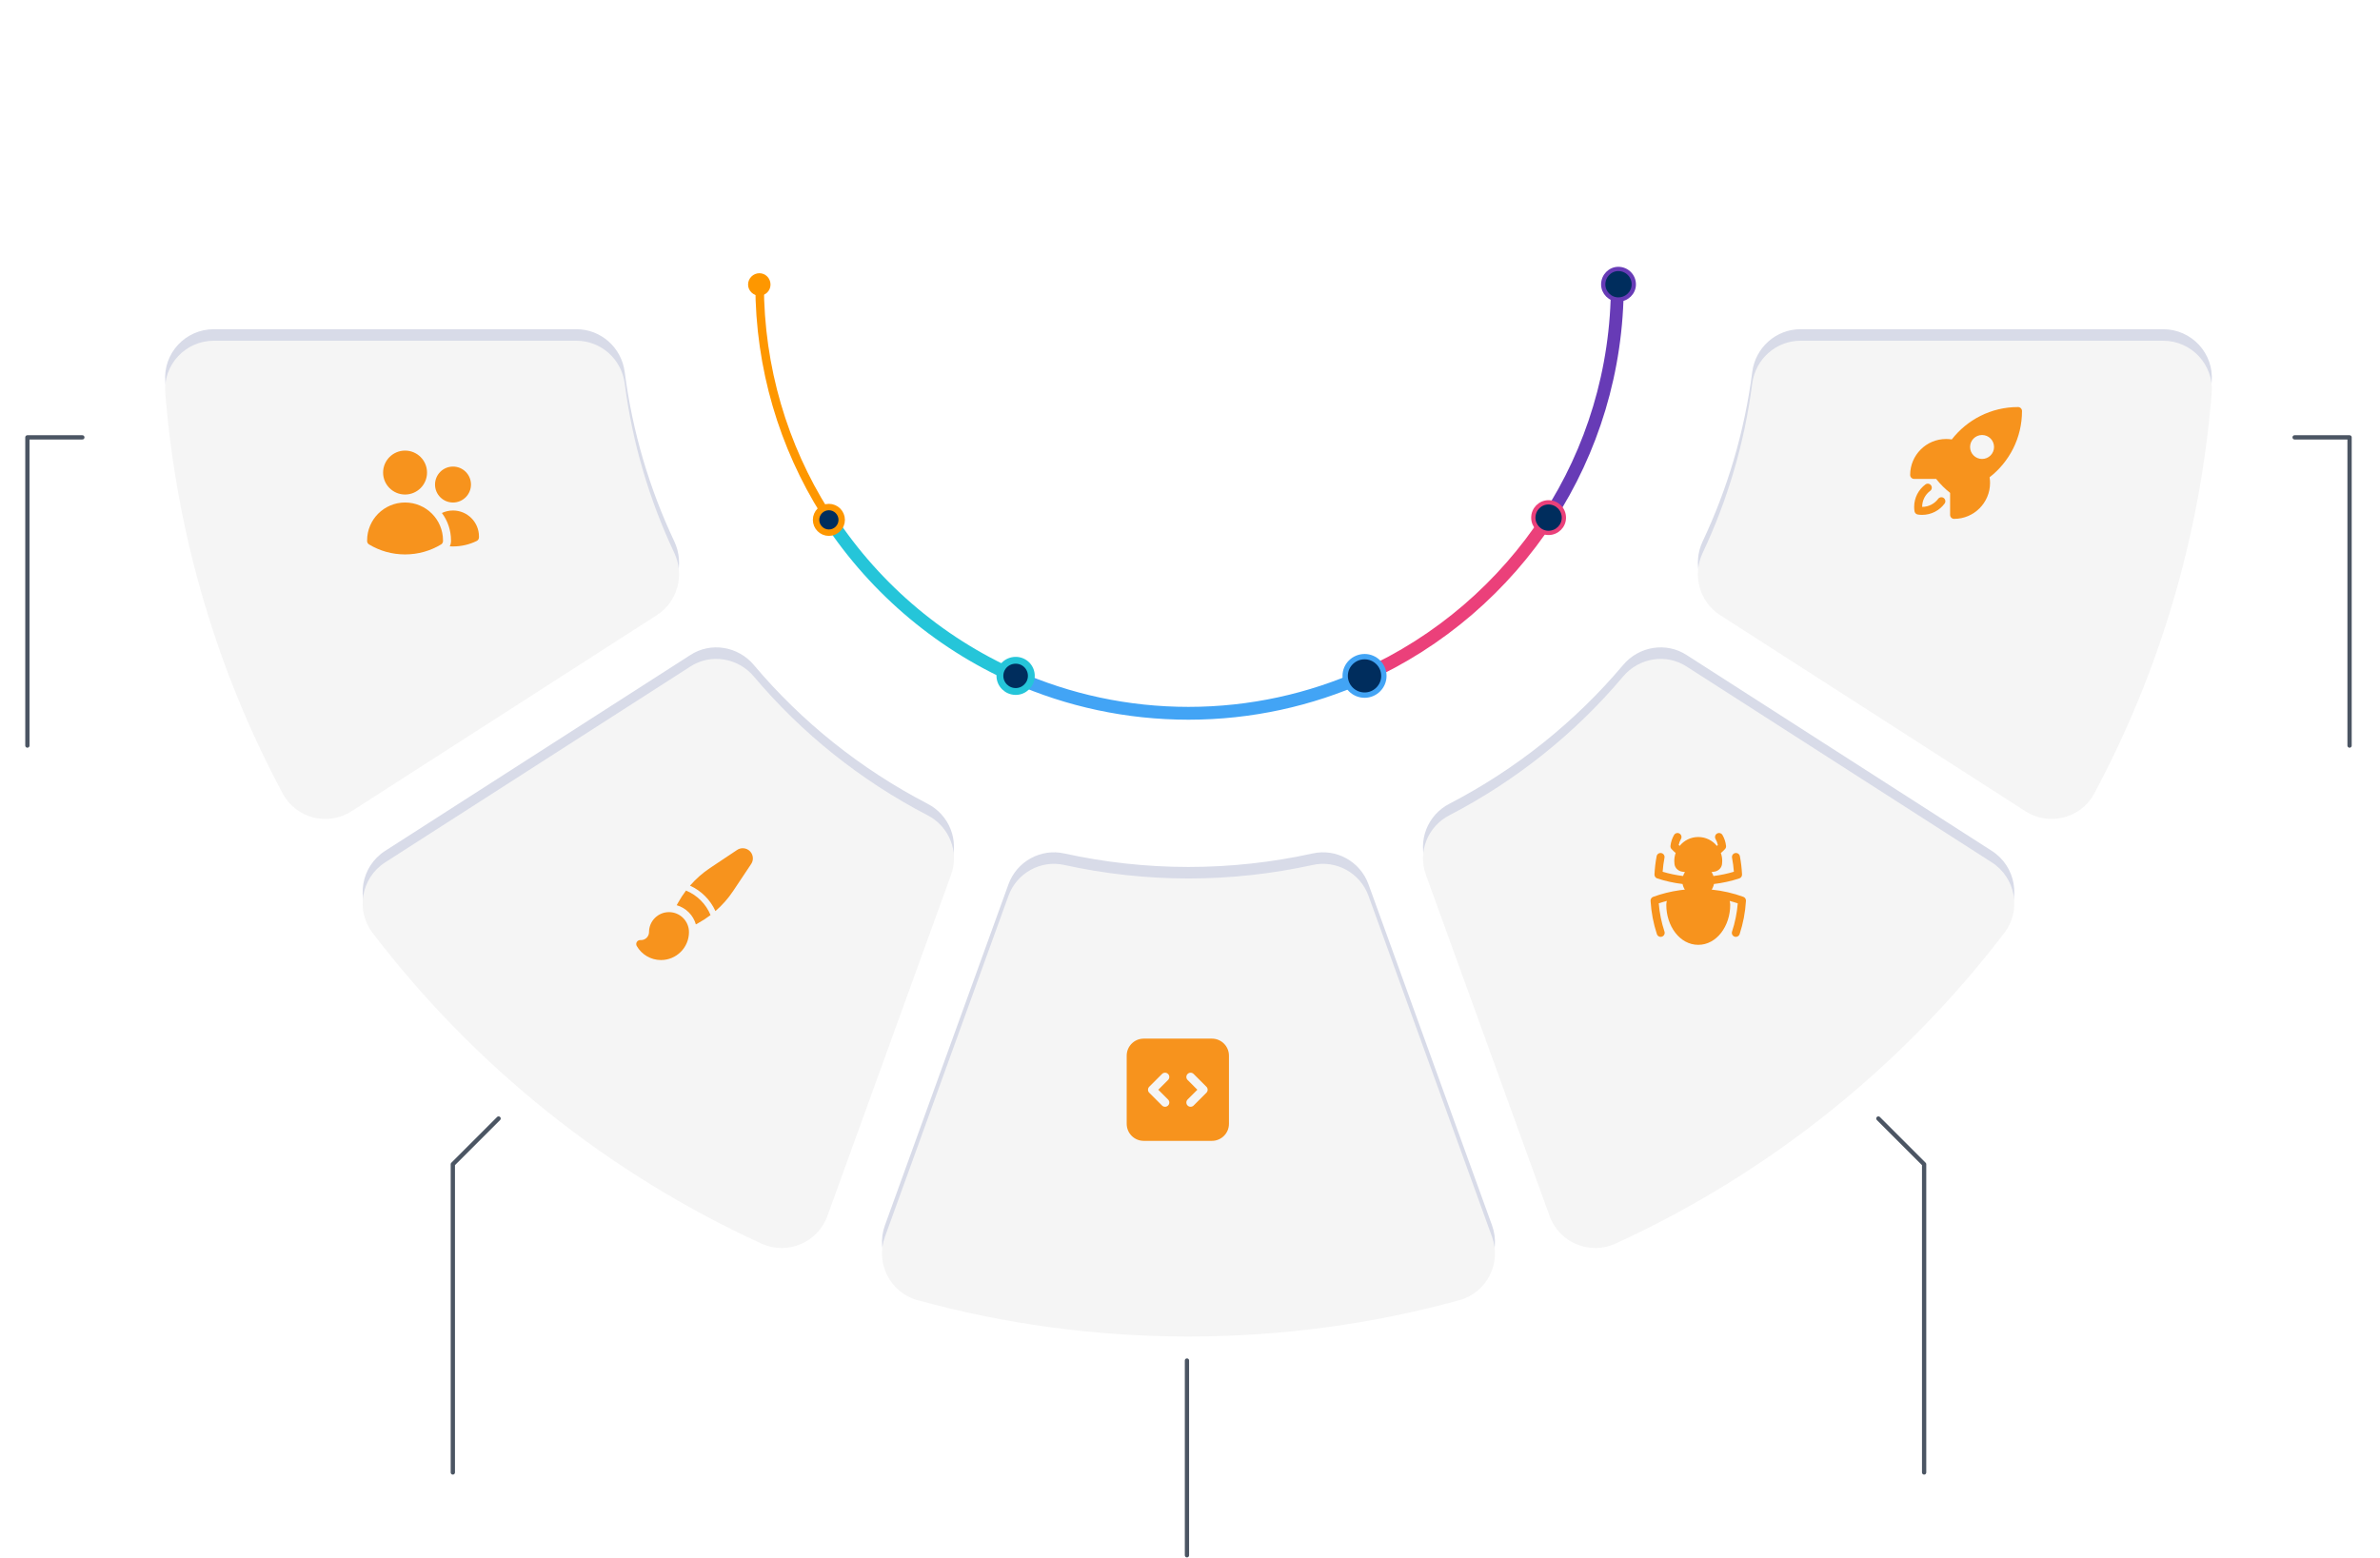 <svg width="782" height="512" viewBox="0 0 782 512" fill="none" xmlns="http://www.w3.org/2000/svg">
<path d="M271.084 168.4C257.456 146.694 249.589 120.984 249.589 93.448" stroke="#FE9700" stroke-width="2.81" stroke-miterlimit="10"/>
<path d="M333.672 222.488C307.822 211.038 286.046 192.072 271.083 168.399" stroke="#25C5D9" stroke-width="4.215" stroke-miterlimit="10"/>
<path d="M448.101 222.137C430.54 230.004 411.012 234.43 390.5 234.43C370.269 234.43 351.022 230.145 333.672 222.488" stroke="#42A4F5" stroke-width="4.215" stroke-miterlimit="10"/>
<path d="M508.792 170.155C494.041 192.774 473.038 210.968 448.101 222.136" stroke="#EB407A" stroke-width="4.215" stroke-miterlimit="10"/>
<path d="M531.411 93.448C531.411 121.757 523.122 148.099 508.792 170.156" stroke="#673BB6" stroke-width="4.215" stroke-miterlimit="10"/>
<path d="M536.82 93.484C536.82 96.172 534.556 98.436 531.727 98.436C529.039 98.436 526.775 96.172 526.775 93.484C526.775 90.654 529.039 88.391 531.727 88.391C534.556 88.391 536.82 90.654 536.82 93.484Z" fill="#002D5D" stroke="#673BB6" stroke-width="1.405" stroke-miterlimit="10"/>
<path d="M253.171 93.519C253.171 95.556 251.555 97.172 249.518 97.172C247.481 97.172 245.795 95.556 245.795 93.519C245.795 91.482 247.481 89.796 249.518 89.796C251.555 89.796 253.171 91.482 253.171 93.519Z" fill="#FE9700"/>
<path d="M513.85 170.156C513.85 172.896 511.602 175.144 508.792 175.144C506.053 175.144 503.805 172.896 503.805 170.156C503.805 167.346 506.053 165.099 508.792 165.099C511.602 165.099 513.85 167.346 513.85 170.156Z" fill="#002D5D" stroke="#EB407A" stroke-width="1.405" stroke-miterlimit="10"/>
<path d="M276.562 170.858C276.562 173.176 274.666 175.073 272.348 175.073C270.029 175.073 268.133 173.176 268.133 170.858C268.133 168.54 270.029 166.644 272.348 166.644C274.666 166.644 276.562 168.54 276.562 170.858Z" fill="#002D5D" stroke="#FE9700" stroke-width="2.107" stroke-miterlimit="10"/>
<path d="M454.704 222.137C454.704 225.65 451.824 228.46 448.382 228.46C444.869 228.46 441.989 225.65 441.989 222.137C441.989 218.625 444.869 215.815 448.382 215.815C451.824 215.815 454.704 218.625 454.704 222.137Z" fill="#002D5D" stroke="#42A4F5" stroke-width="1.756" stroke-miterlimit="10"/>
<path d="M338.869 222.137C338.869 224.946 336.551 227.265 333.742 227.265C330.862 227.265 328.543 224.946 328.543 222.137C328.543 219.257 330.862 217.009 333.742 217.009C336.551 217.009 338.869 219.257 338.869 222.137Z" fill="#002D5D" stroke="#25C5D9" stroke-width="2.248" stroke-miterlimit="10"/>
<path d="M390.5 284.936C376.521 284.936 362.894 283.391 349.758 280.511C341.961 278.755 334.093 283.11 331.354 290.626L290.752 402.737C287.591 411.447 292.508 421.071 301.5 423.529C329.808 431.327 359.662 435.471 390.5 435.471C421.337 435.471 451.191 431.327 479.5 423.529C488.491 421.071 493.409 411.447 490.248 402.737L449.646 290.626C446.906 283.11 439.039 278.755 431.242 280.511C418.106 283.391 404.479 284.936 390.5 284.936Z" fill="#D8DBE8"/>
<path d="M226.759 215.324L126.52 279.668C118.652 284.726 116.756 295.473 122.446 302.849C155.812 346.541 199.645 381.804 250.151 404.915C258.65 408.848 268.695 404.634 271.856 395.853L312.458 283.813C315.268 276.226 311.896 267.797 304.731 264.144C282.815 252.764 263.427 237.24 247.692 218.555C242.494 212.373 233.503 210.898 226.759 215.324Z" fill="#D8DBE8"/>
<path d="M468.542 283.813L509.144 395.853C512.305 404.634 522.35 408.848 530.849 404.915C581.355 381.804 625.188 346.541 658.555 302.849C664.244 295.473 662.348 284.726 654.48 279.668L554.241 215.324C547.497 210.898 538.506 212.373 533.308 218.555C517.573 237.24 498.185 252.764 476.269 264.144C469.104 267.797 465.732 276.226 468.542 283.813Z" fill="#D8DBE8"/>
<path d="M575.736 122.249C573.207 141.918 567.587 160.673 559.439 177.953C555.997 185.259 558.385 194.039 565.199 198.395L665.438 262.809C673.235 267.867 683.772 265.198 688.127 256.979C709.411 217.22 722.899 172.685 726.692 125.41C727.464 116.138 720.089 108.2 710.746 108.2H591.611C583.533 108.2 576.789 114.241 575.736 122.249Z" fill="#D8DBE8"/>
<path d="M189.389 108.2H70.254C60.911 108.2 53.535 116.138 54.308 125.41C58.101 172.685 71.588 217.22 92.873 256.979C97.228 265.198 107.764 267.867 115.562 262.809L215.801 198.395C222.615 194.039 225.003 185.259 221.561 177.953C213.413 160.673 207.793 141.918 205.264 122.249C204.211 114.241 197.467 108.2 189.389 108.2Z" fill="#D8DBE8"/>
<g filter="url(#filter0_d_6684_8204)">
<path d="M390.5 280.721C376.521 280.721 362.894 279.176 349.758 276.296C341.961 274.54 334.093 278.895 331.354 286.411L290.752 398.522C287.591 407.232 292.508 416.856 301.5 419.315C329.808 427.112 359.662 431.256 390.5 431.256C421.337 431.256 451.191 427.112 479.5 419.315C488.491 416.856 493.409 407.232 490.248 398.522L449.646 286.411C446.906 278.895 439.039 274.54 431.242 276.296C418.106 279.176 404.479 280.721 390.5 280.721Z" fill="#F5F5F5"/>
</g>
<g filter="url(#filter1_d_6684_8204)">
<path d="M226.759 211.109L126.52 275.453C118.652 280.511 116.756 291.258 122.446 298.634C155.812 342.326 199.645 377.589 250.151 400.7C258.65 404.634 268.695 400.419 271.856 391.638L312.458 279.598C315.268 272.011 311.896 263.582 304.731 259.929C282.815 248.549 263.427 233.025 247.692 214.34C242.494 208.159 233.503 206.683 226.759 211.109Z" fill="#F5F5F5"/>
</g>
<g filter="url(#filter2_d_6684_8204)">
<path d="M468.542 279.598L509.144 391.638C512.305 400.419 522.35 404.634 530.849 400.7C581.355 377.589 625.188 342.326 658.555 298.634C664.244 291.258 662.348 280.511 654.48 275.453L554.241 211.109C547.497 206.683 538.506 208.159 533.308 214.34C517.573 233.025 498.185 248.549 476.269 259.929C469.104 263.582 465.732 272.011 468.542 279.598Z" fill="#F5F5F5"/>
</g>
<g filter="url(#filter3_d_6684_8204)">
<path d="M575.736 118.034C573.207 137.703 567.587 156.458 559.439 173.739C555.997 181.044 558.385 189.825 565.199 194.18L665.438 258.594C673.235 263.652 683.772 260.983 688.127 252.764C709.411 213.005 722.899 168.47 726.692 121.195C727.464 111.923 720.089 103.985 710.746 103.985H591.611C583.533 103.985 576.789 110.026 575.736 118.034Z" fill="#F5F5F5"/>
</g>
<g filter="url(#filter4_d_6684_8204)">
<path d="M189.389 103.985H70.254C60.911 103.985 53.535 111.923 54.308 121.195C58.101 168.47 71.588 213.005 92.873 252.764C97.228 260.983 107.764 263.652 115.562 258.594L215.801 194.18C222.615 189.825 225.003 181.044 221.561 173.739C213.413 156.458 207.793 137.703 205.264 118.034C204.211 110.026 197.467 103.985 189.389 103.985Z" fill="#F5F5F5"/>
</g>
<path d="M148.788 483.94V382.647L163.82 367.614" stroke="#4B5563" stroke-width="1.405" stroke-linecap="round" stroke-linejoin="round"/>
<path d="M632.213 483.94V382.647L617.18 367.614" stroke="#4B5563" stroke-width="1.405" stroke-linecap="round" stroke-linejoin="round"/>
<path d="M9 245.037V143.744H27.053" stroke="#4B5563" stroke-width="1.405" stroke-linecap="round" stroke-linejoin="round"/>
<path d="M772 245.037V143.744H753.947" stroke="#4B5563" stroke-width="1.405" stroke-linecap="round" stroke-linejoin="round"/>
<path d="M390 511.155L390 447.155" stroke="#4B5563" stroke-width="1.405" stroke-linecap="round" stroke-linejoin="round"/>
<path d="M125.875 155.312C125.875 151.325 129.107 148.093 133.094 148.093C137.081 148.093 140.312 151.325 140.312 155.312C140.312 159.298 137.081 162.53 133.094 162.53C129.107 162.53 125.875 159.298 125.875 155.312Z" fill="#F7931D"/>
<path d="M142.937 159.249C142.937 155.987 145.582 153.343 148.844 153.343C152.106 153.343 154.75 155.987 154.75 159.249C154.75 162.511 152.106 165.155 148.844 165.155C145.582 165.155 142.937 162.511 142.937 159.249Z" fill="#F7931D"/>
<path d="M120.625 177.624C120.625 170.738 126.207 165.155 133.094 165.155C139.98 165.155 145.562 170.738 145.562 177.624V177.628C145.562 177.698 145.562 177.768 145.561 177.837C145.553 178.29 145.313 178.706 144.925 178.94C141.469 181.021 137.419 182.218 133.094 182.218C128.768 182.218 124.719 181.021 121.262 178.94C120.874 178.706 120.634 178.29 120.627 177.837C120.626 177.766 120.625 177.695 120.625 177.624Z" fill="#F7931D"/>
<path d="M148.187 177.63C148.187 177.714 148.186 177.798 148.185 177.882C148.175 178.474 148.032 179.046 147.777 179.561C148.13 179.582 148.486 179.593 148.843 179.593C151.636 179.593 154.281 178.946 156.634 177.792C157.066 177.581 157.348 177.149 157.367 176.668C157.372 176.55 157.375 176.431 157.375 176.312C157.375 171.6 153.555 167.78 148.843 167.78C147.537 167.78 146.299 168.074 145.193 168.599C147.074 171.116 148.187 174.24 148.187 177.624V177.63Z" fill="#F7931D"/>
<path d="M219.812 299.78C223.437 299.78 226.375 302.718 226.375 306.343C226.375 311.417 222.262 315.53 217.188 315.53C213.781 315.53 210.809 313.676 209.224 310.928C208.982 310.508 208.991 309.989 209.247 309.578C209.503 309.167 209.964 308.93 210.447 308.962C210.506 308.966 210.566 308.968 210.625 308.968C212.075 308.968 213.25 307.793 213.25 306.343C213.25 302.718 216.188 299.78 219.812 299.78ZM225.407 292.691C229.053 294.187 231.966 297.101 233.462 300.747C232.216 301.696 230.901 302.559 229.523 303.324L228.644 303.812C227.774 300.773 225.381 298.38 222.342 297.511L222.831 296.631C223.596 295.253 224.458 293.938 225.407 292.691ZM244.047 278.78C245.884 278.78 247.375 280.27 247.375 282.107C247.375 282.764 247.18 283.407 246.815 283.953L240.891 292.842C239.252 295.3 237.294 297.516 235.076 299.438C233.399 295.737 230.417 292.755 226.717 291.078C228.638 288.861 230.855 286.903 233.313 285.265L242.201 279.339C242.748 278.975 243.39 278.78 244.047 278.78Z" fill="#F7931D"/>
<path fill-rule="evenodd" clip-rule="evenodd" d="M370.2 346.955C370.2 343.863 372.707 341.355 375.8 341.355H398.2C401.293 341.355 403.8 343.863 403.8 346.955V369.355C403.8 372.448 401.293 374.955 398.2 374.955H375.8C372.707 374.955 370.2 372.448 370.2 369.355V346.955ZM396.8 358.155C396.8 358.527 396.653 358.883 396.39 359.145L392.19 363.345C391.643 363.892 390.757 363.892 390.21 363.345C389.664 362.799 389.664 361.912 390.21 361.366L393.42 358.155L390.21 354.945C389.664 354.399 389.664 353.512 390.21 352.966C390.757 352.419 391.643 352.419 392.19 352.966L396.39 357.166C396.653 357.428 396.8 357.784 396.8 358.155ZM377.61 357.166C377.348 357.428 377.2 357.784 377.2 358.155C377.2 358.527 377.348 358.883 377.61 359.145L381.81 363.345C382.357 363.892 383.243 363.892 383.79 363.345C384.337 362.799 384.337 361.912 383.79 361.366L380.58 358.155L383.79 354.945C384.337 354.399 384.337 353.512 383.79 352.966C383.243 352.419 382.357 352.419 381.81 352.966L377.61 357.166Z" fill="#F7931D"/>
<path fill-rule="evenodd" clip-rule="evenodd" d="M551.836 273.957C552.463 274.32 552.678 275.123 552.315 275.75C551.967 276.351 551.712 277.011 551.57 277.713C551.672 277.813 551.777 277.912 551.884 278.007C553.327 276.231 555.53 275.093 558 275.093C560.472 275.093 562.677 276.233 564.12 278.012C564.226 277.917 564.33 277.82 564.432 277.72C564.289 277.016 564.034 276.353 563.685 275.75C563.322 275.123 563.537 274.32 564.164 273.957C564.792 273.594 565.595 273.808 565.958 274.436C566.579 275.51 566.99 276.723 567.132 278.015C567.173 278.386 567.054 278.757 566.805 279.035C566.382 279.507 565.921 279.945 565.427 280.345C565.717 281.166 565.875 282.05 565.875 282.968C565.875 283.324 565.851 283.676 565.805 284.02C565.62 285.406 564.488 286.286 563.325 286.475C563.007 286.527 562.688 286.575 562.368 286.617C562.633 287.015 562.846 287.45 562.996 287.914C565.296 287.633 567.537 287.159 569.702 286.51C569.587 284.947 569.384 283.409 569.098 281.9C568.963 281.188 569.431 280.501 570.143 280.366C570.855 280.231 571.542 280.699 571.677 281.411C572.047 283.362 572.286 285.359 572.385 287.392C572.414 287.982 572.044 288.519 571.482 288.703C568.81 289.577 566.024 290.199 563.153 290.54C563.023 291.206 562.767 291.827 562.411 292.378C566.027 292.743 569.513 293.554 572.812 294.755C573.357 294.953 573.708 295.486 573.673 296.066C573.449 299.863 572.734 303.529 571.593 307.003C571.366 307.691 570.625 308.066 569.936 307.84C569.247 307.614 568.873 306.872 569.099 306.183C570.072 303.223 570.714 300.113 570.983 296.895C570.107 296.601 569.218 296.335 568.316 296.099C568.435 296.51 568.499 296.947 568.499 297.405C568.499 304.328 564.085 310.53 557.999 310.53C551.912 310.53 547.499 304.328 547.499 297.405C547.499 296.947 547.563 296.51 547.681 296.1C546.78 296.335 545.892 296.601 545.017 296.895C545.285 300.113 545.928 303.223 546.901 306.183C547.127 306.872 546.752 307.614 546.064 307.84C545.375 308.066 544.633 307.691 544.407 307.003C543.265 303.529 542.551 299.863 542.327 296.066C542.292 295.486 542.643 294.953 543.188 294.755C545.963 293.745 548.87 293.011 551.876 292.585C551.881 292.584 551.887 292.584 551.893 292.583C552.454 292.504 553.019 292.435 553.588 292.378C553.232 291.827 552.976 291.206 552.846 290.539C549.975 290.199 547.189 289.577 544.517 288.703C543.955 288.519 543.585 287.982 543.614 287.392C543.713 285.359 543.952 283.362 544.322 281.411C544.457 280.699 545.144 280.231 545.856 280.366C546.568 280.501 547.036 281.188 546.901 281.9C546.615 283.409 546.412 284.947 546.297 286.51C548.462 287.159 550.703 287.633 553.003 287.914C553.153 287.45 553.366 287.015 553.632 286.617C553.311 286.574 552.993 286.527 552.675 286.475C551.513 286.286 550.38 285.406 550.195 284.02C550.149 283.676 550.125 283.324 550.125 282.968C550.125 282.048 550.284 281.162 550.575 280.339C550.08 279.939 549.619 279.499 549.195 279.025C548.946 278.747 548.828 278.376 548.869 278.005C549.012 276.717 549.422 275.507 550.042 274.436C550.405 273.808 551.208 273.594 551.836 273.957Z" fill="#F7931D"/>
<path fill-rule="evenodd" clip-rule="evenodd" d="M641.301 144.427C646.342 137.95 654.216 133.781 663.062 133.78C663.411 133.78 663.744 133.919 663.991 134.165C664.237 134.411 664.375 134.745 664.375 135.093C664.375 143.94 660.205 151.814 653.729 156.856C653.825 157.463 653.875 158.085 653.875 158.718C653.875 165.242 648.586 170.53 642.062 170.53C641.338 170.53 640.75 169.943 640.75 169.218V161.988C640.734 161.976 640.718 161.964 640.702 161.951C639.036 160.63 637.526 159.121 636.205 157.455C636.193 157.438 636.18 157.422 636.168 157.405H628.938C628.213 157.405 627.625 156.818 627.625 156.093C627.625 149.569 632.914 144.28 639.438 144.28C640.071 144.28 640.694 144.33 641.301 144.427ZM651.25 142.968C649.075 142.968 647.312 144.731 647.312 146.905C647.312 149.08 649.075 150.843 651.25 150.843C653.425 150.843 655.188 149.08 655.188 146.905C655.188 144.731 653.425 142.968 651.25 142.968Z" fill="#F7931D"/>
<path d="M634.206 161.328C634.787 160.895 634.906 160.073 634.473 159.492C634.039 158.911 633.217 158.791 632.636 159.224C630.394 160.897 628.938 163.575 628.938 166.593C628.938 167.075 628.975 167.549 629.047 168.013C629.135 168.578 629.578 169.021 630.142 169.108C630.606 169.18 631.08 169.218 631.562 169.218C634.58 169.218 637.258 167.761 638.931 165.519C639.364 164.938 639.244 164.116 638.663 163.682C638.082 163.249 637.26 163.368 636.827 163.949C635.628 165.556 633.716 166.593 631.562 166.593C631.562 164.439 632.599 162.527 634.206 161.328Z" fill="#F7931D"/>
<defs>
<filter id="filter0_d_6684_8204" x="265.792" y="259.908" width="249.416" height="203.348" filterUnits="userSpaceOnUse" color-interpolation-filters="sRGB">
<feFlood flood-opacity="0" result="BackgroundImageFix"/>
<feColorMatrix in="SourceAlpha" type="matrix" values="0 0 0 0 0 0 0 0 0 0 0 0 0 0 0 0 0 0 127 0" result="hardAlpha"/>
<feOffset dy="8"/>
<feGaussianBlur stdDeviation="12"/>
<feColorMatrix type="matrix" values="0 0 0 0 0.7 0 0 0 0 0.7 0 0 0 0 0.7 0 0 0 0.15 0"/>
<feBlend mode="normal" in2="BackgroundImageFix" result="effect1_dropShadow_6684_8204"/>
<feBlend mode="normal" in="SourceGraphic" in2="effect1_dropShadow_6684_8204" result="shape"/>
</filter>
<filter id="filter1_d_6684_8204" x="95.154" y="192.553" width="242.292" height="241.626" filterUnits="userSpaceOnUse" color-interpolation-filters="sRGB">
<feFlood flood-opacity="0" result="BackgroundImageFix"/>
<feColorMatrix in="SourceAlpha" type="matrix" values="0 0 0 0 0 0 0 0 0 0 0 0 0 0 0 0 0 0 127 0" result="hardAlpha"/>
<feOffset dy="8"/>
<feGaussianBlur stdDeviation="12"/>
<feColorMatrix type="matrix" values="0 0 0 0 0.7 0 0 0 0 0.7 0 0 0 0 0.7 0 0 0 0.15 0"/>
<feBlend mode="normal" in2="BackgroundImageFix" result="effect1_dropShadow_6684_8204"/>
<feBlend mode="normal" in="SourceGraphic" in2="effect1_dropShadow_6684_8204" result="shape"/>
</filter>
<filter id="filter2_d_6684_8204" x="443.554" y="192.553" width="242.292" height="241.626" filterUnits="userSpaceOnUse" color-interpolation-filters="sRGB">
<feFlood flood-opacity="0" result="BackgroundImageFix"/>
<feColorMatrix in="SourceAlpha" type="matrix" values="0 0 0 0 0 0 0 0 0 0 0 0 0 0 0 0 0 0 127 0" result="hardAlpha"/>
<feOffset dy="8"/>
<feGaussianBlur stdDeviation="12"/>
<feColorMatrix type="matrix" values="0 0 0 0 0.7 0 0 0 0 0.7 0 0 0 0 0.7 0 0 0 0.15 0"/>
<feBlend mode="normal" in2="BackgroundImageFix" result="effect1_dropShadow_6684_8204"/>
<feBlend mode="normal" in="SourceGraphic" in2="effect1_dropShadow_6684_8204" result="shape"/>
</filter>
<filter id="filter3_d_6684_8204" x="533.876" y="87.985" width="216.871" height="205.174" filterUnits="userSpaceOnUse" color-interpolation-filters="sRGB">
<feFlood flood-opacity="0" result="BackgroundImageFix"/>
<feColorMatrix in="SourceAlpha" type="matrix" values="0 0 0 0 0 0 0 0 0 0 0 0 0 0 0 0 0 0 127 0" result="hardAlpha"/>
<feOffset dy="8"/>
<feGaussianBlur stdDeviation="12"/>
<feColorMatrix type="matrix" values="0 0 0 0 0.7 0 0 0 0 0.7 0 0 0 0 0.7 0 0 0 0.15 0"/>
<feBlend mode="normal" in2="BackgroundImageFix" result="effect1_dropShadow_6684_8204"/>
<feBlend mode="normal" in="SourceGraphic" in2="effect1_dropShadow_6684_8204" result="shape"/>
</filter>
<filter id="filter4_d_6684_8204" x="30.252" y="87.985" width="216.871" height="205.174" filterUnits="userSpaceOnUse" color-interpolation-filters="sRGB">
<feFlood flood-opacity="0" result="BackgroundImageFix"/>
<feColorMatrix in="SourceAlpha" type="matrix" values="0 0 0 0 0 0 0 0 0 0 0 0 0 0 0 0 0 0 127 0" result="hardAlpha"/>
<feOffset dy="8"/>
<feGaussianBlur stdDeviation="12"/>
<feColorMatrix type="matrix" values="0 0 0 0 0.7 0 0 0 0 0.7 0 0 0 0 0.7 0 0 0 0.15 0"/>
<feBlend mode="normal" in2="BackgroundImageFix" result="effect1_dropShadow_6684_8204"/>
<feBlend mode="normal" in="SourceGraphic" in2="effect1_dropShadow_6684_8204" result="shape"/>
</filter>
</defs>
</svg>
